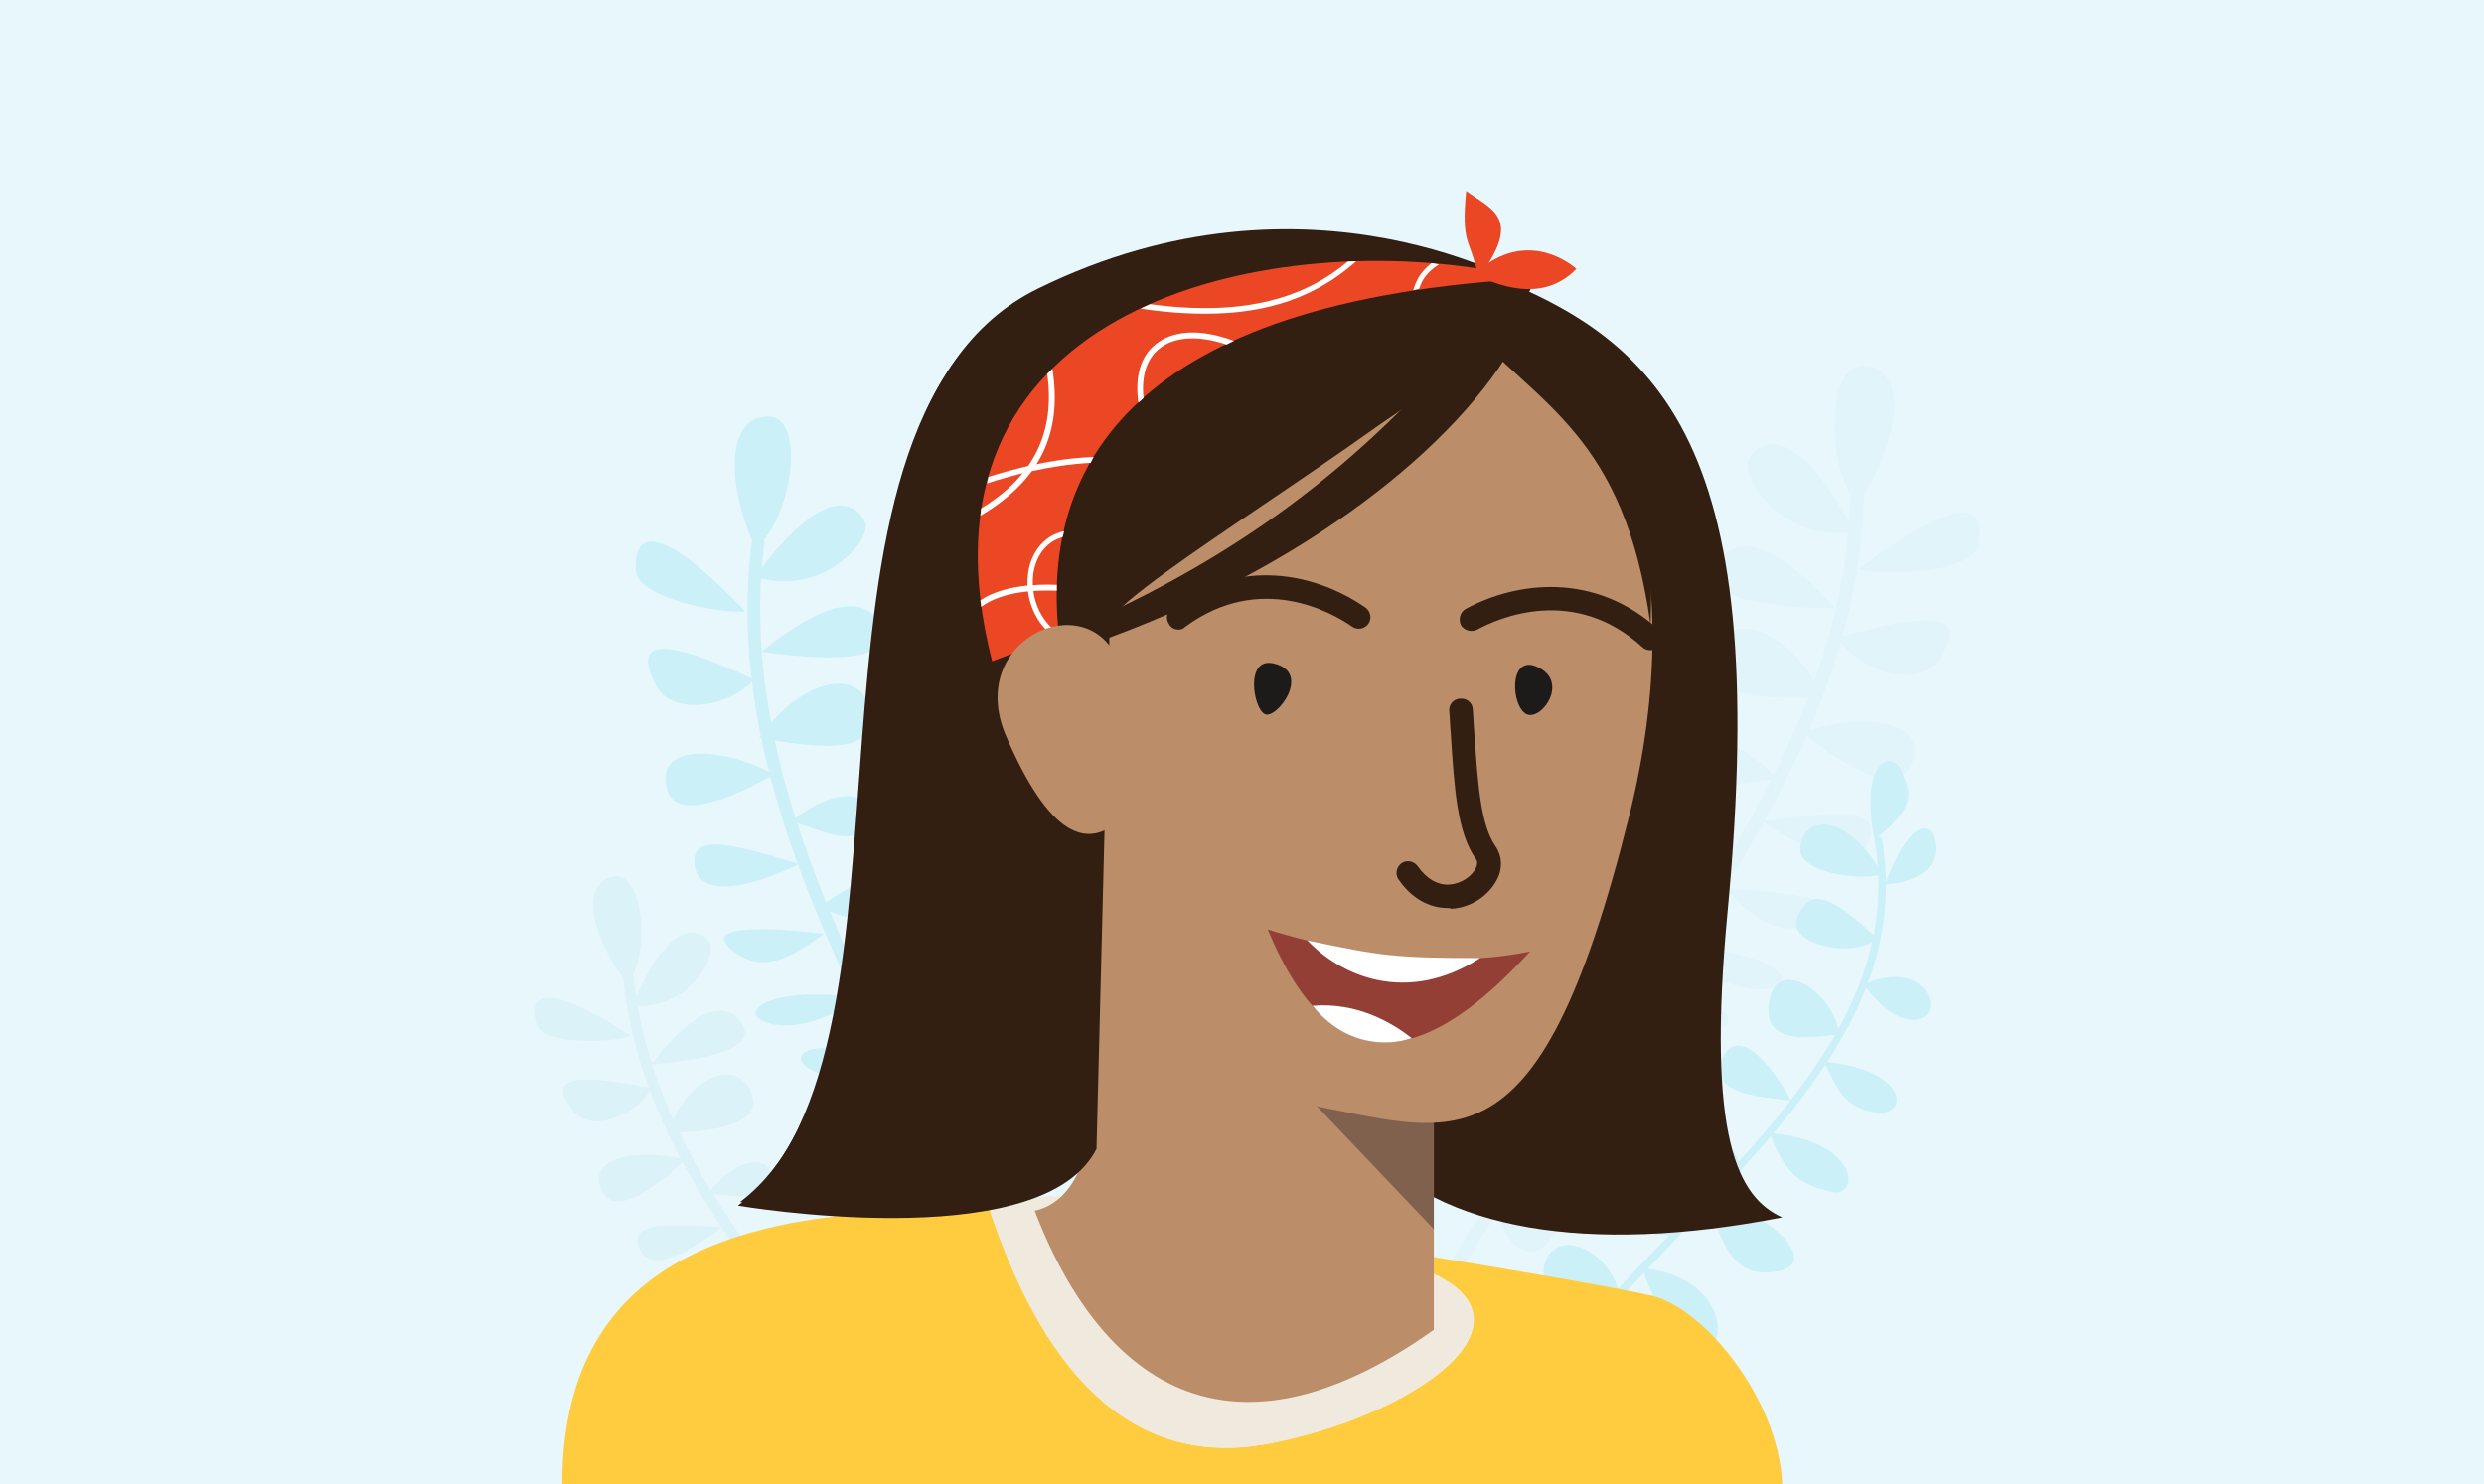 <svg width="338" height="202" viewBox="0 0 338 202" fill="none" xmlns="http://www.w3.org/2000/svg">
<rect x="0" y="0" width="338" height="202" fill="#333333" stroke="none"/>
<g clip-path="url(#clip0_1312_136457)">
<path d="M338 0H0V202H338V0Z" fill="#E8F7FC"/>
<g opacity="0.5">
<path d="M101.9 172.4C93.2 160.4 86.3 147.7 84.8 133.2C84.8 132.8 85 132.5 85.4 132.4C85.8 132.4 86.1 132.6 86.2 133C87.7 147.5 94.8 160.3 103.7 172.3C108.6 179.1 107 179.5 101.9 172.4Z" fill="#CDEDF6"/>
<path d="M85.4 133.899C81.1 128.499 78.6 120.799 83.1 119.399C87.6 117.899 88.6 129.999 85.4 133.899Z" fill="#CDEDF6"/>
<path d="M86 136.9C91.5 124.2 95.3 126.6 96.5 128.2C97.7 129.8 94.1 137.5 86 136.9Z" fill="#CDEDF6"/>
<path d="M85.9 141C72.5 132.4 72.1 136.4 73 139.4C73.8 142.3 83.4 141.9 85.9 141Z" fill="#CDEDF6"/>
<path d="M88.6 144.899C95.2 136.299 98.8 136.899 100.4 138.599C102.1 140.399 103.2 143.599 88.6 144.899Z" fill="#CDEDF6"/>
<path d="M88.6 148.1C73.9 145.1 76.2 148.6 77.8 151C80.5 154.6 86.8 151.6 88.6 148.1Z" fill="#CDEDF6"/>
<path d="M90.7 154.199C93.8 146.499 100.1 143.799 102.2 148.699C104.2 153.599 95.2 154.099 90.7 154.199Z" fill="#CDEDF6"/>
<path d="M93.2 157.899C87.3 156.199 79.6 157.399 81.9 162.099C84.2 166.899 93.2 157.899 93.2 157.899Z" fill="#CDEDF6"/>
<path d="M96.2 162.6C101.3 156.1 105.8 157.9 104.7 160.9C103.6 164.1 98.8 162.3 96.2 162.6Z" fill="#CDEDF6"/>
<path d="M98.2 166.999C91.3 166.699 85.2 166.099 87.1 170.099C89 174.099 96.7 168.299 98.2 166.999Z" fill="#CDEDF6"/>
<path d="M101.7 171C106.6 164.7 111.4 165.4 109.4 169C107.2 172.8 101.7 171 101.7 171Z" fill="#CDEDF6"/>
<path d="M102.7 173.9C95.2 174.8 89.3 176.3 93.3 178.1C97.3 179.9 100.1 176.9 102.7 173.9Z" fill="#CDEDF6"/>
<path d="M106.1 176.8C111.1 171.6 115 172.4 114.2 174.9C112.7 179.2 106.1 176.8 106.1 176.8Z" fill="#CDEDF6"/>
<path d="M107.5 179.9C98.6 180.8 95.4 184.3 98.7 184.8C102 185.3 106.6 182.4 107.5 179.9Z" fill="#CDEDF6"/>
<path d="M111.1 183.1C113.1 179 119.1 179.7 116.6 181.5C114.1 183.4 114.6 183 111.1 183.1Z" fill="#CDEDF6"/>
<path d="M112.5 185.299C100.9 185.699 102.1 189.299 107.2 189.099C112.2 188.999 112.5 185.299 112.5 185.299Z" fill="#CDEDF6"/>
<path d="M114.7 187.399C117.4 183.899 120.9 182.399 121.3 184.999C121.6 187.599 117.7 186.499 114.7 187.399Z" fill="#CDEDF6"/>
<path d="M116.3 190.599C107.7 190.399 105.2 194.199 108.3 194.799C111.5 195.399 115.3 192.199 116.3 190.599Z" fill="#CDEDF6"/>
<path d="M119.4 192.999C124 185.899 126.8 188.799 126.1 190.999C125.5 193.099 119.4 192.999 119.4 192.999Z" fill="#CDEDF6"/>
<path d="M120.5 195.299C114.9 195.499 109.3 198.599 113.4 200.899C117.5 203.099 120.5 195.299 120.5 195.299Z" fill="#CDEDF6"/>
<path d="M123.5 197.799C128.8 193.699 131.5 194.999 131 197.199C130.5 199.499 123.5 197.799 123.5 197.799Z" fill="#CDEDF6"/>
</g>
<path d="M125.4 154.2C112.2 128.4 98.7 101.7 102.3 73.7C102.4 73.2 102.8 72.9 103.3 73C103.8 73.1 104.1 73.5 104 74C100.5 101.5 113.9 127.9 127 153.5C138.9 177 137.3 177.6 125.4 154.2Z" fill="#CCF0F8"/>
<path d="M102.8 74.6C99.2 67 98.4 57.1 104.2 56.7C110 56.2 107.7 70.9 102.8 74.6Z" fill="#CCF0F8"/>
<path d="M102.7 78.5C112.8 64.9 116.7 68.9 117.7 71.1C118.7 73.3 112.2 81.4 102.7 78.5Z" fill="#CCF0F8"/>
<path d="M101.4 83.199C87.9 69.099 86.3 73.899 86.5 77.599C86.6 81.399 98.1 83.599 101.4 83.199Z" fill="#CCF0F8"/>
<path d="M103.6 88.701C113.9 80.401 118 82.001 119.4 84.601C120.9 87.101 121.3 91.201 103.6 88.701Z" fill="#CCF0F8"/>
<path d="M102.6 92.5C85.999 84.7 87.6 89.6 88.999 92.8C91.1 97.9 99.499 96.1 102.6 92.5Z" fill="#CCF0F8"/>
<path d="M103.3 100.4C109.2 92.1 117.5 90.6 118.5 97.1C119.7 103.4 108.7 101.4 103.3 100.4Z" fill="#CCF0F8"/>
<path d="M105.3 105.4C98.8 101.8 89.2 100.9 90.7 107.2C92 113.5 105.3 105.4 105.3 105.4Z" fill="#CCF0F8"/>
<path d="M107.5 111.9C115.4 105.6 120.2 109 118.1 112.3C115.9 115.8 110.7 112.3 107.5 111.9Z" fill="#CCF0F8"/>
<path d="M108.7 117.6C100.6 115.2 93.4 112.8 94.6 118.2C95.8 123.5 106.5 118.8 108.7 117.6Z" fill="#CCF0F8"/>
<path d="M111.7 123.4C119.3 117.3 124.8 119.5 121.4 123.2C117.8 127.2 111.7 123.4 111.7 123.4Z" fill="#CCF0F8"/>
<path d="M112.1 127.099C103 125.999 95.5 126.099 99.7 129.399C103.9 132.799 108.2 129.999 112.1 127.099Z" fill="#CCF0F8"/>
<path d="M115.3 131.599C122.7 126.899 127.2 128.899 125.4 131.599C122.4 136.299 115.3 131.599 115.3 131.599Z" fill="#CCF0F8"/>
<path d="M116 135.7C105.1 134.3 100.3 137.6 104.1 139.1C107.8 140.6 114.3 138.3 116 135.7Z" fill="#CCF0F8"/>
<path d="M119.5 140.499C123 136.199 130 138.699 126.5 140.199C122.9 141.699 123.6 141.299 119.5 140.499Z" fill="#CCF0F8"/>
<path d="M120.4 143.5C106.5 140.6 106.9 145.3 113 146.5C119.1 147.8 120.4 143.5 120.4 143.5Z" fill="#CCF0F8"/>
<path d="M122.5 146.6C126.7 143.1 131.3 142.4 131 145.6C130.7 148.8 126.3 146.4 122.5 146.6Z" fill="#CCF0F8"/>
<path d="M123.5 150.899C113.3 148.199 109.2 152.099 112.8 153.599C116.4 155.199 121.9 152.599 123.5 150.899Z" fill="#CCF0F8"/>
<path d="M126.6 154.599C134.1 147.399 136.5 151.699 135.2 154.099C133.8 156.499 126.6 154.599 126.6 154.599Z" fill="#CCF0F8"/>
<path d="M127.2 157.6C120.4 156.3 113 158.4 117.2 162.2C121.4 166.1 127.2 157.6 127.2 157.6Z" fill="#CCF0F8"/>
<path d="M130.1 161.501C137.6 158.101 140.4 160.401 139.2 163.001C137.9 165.501 130.1 161.501 130.1 161.501Z" fill="#CCF0F8"/>
<path d="M132 165.4C121.3 163 121.9 169.5 125 170.7C128.1 172 132 165.4 132 165.4Z" fill="#CCF0F8"/>
<path d="M135 169.8C140.3 167.8 145.3 168.3 145.5 170.5C145.8 172.7 140.7 170.6 135 169.8Z" fill="#CCF0F8"/>
<path d="M135 173.399C124 169.999 127.3 176.299 128.8 177.399C130.8 178.799 133.5 176.799 135 173.399Z" fill="#CCF0F8"/>
<g opacity="0.3">
<path d="M195.1 179.201C200.9 168.501 208.7 157.801 216.7 146.801C234.4 122.401 252.8 97.1 253.6 67.701C253.6 67.201 253.2 66.8 252.7 66.8C252.2 66.8 251.8 67.201 251.8 67.701C251 96.6 232.8 121.601 215.2 145.801C206.8 157.401 198.6 168.701 192.7 180.001C187.2 190.301 189.3 189.901 195.1 179.201Z" fill="#CDEDF6"/>
<path d="M252.8 68.501C257.8 61.3 260.1 51.2 254.3 49.8C248.4 48.401 248.3 63.8 252.8 68.501Z" fill="#CDEDF6"/>
<path d="M252.3 72.4C244.1 56.8 239.4 60.2 238 62.4C236.7 64.6 242.1 73.9 252.3 72.4Z" fill="#CDEDF6"/>
<path d="M252.899 77.501C269.099 65.201 269.999 70.301 269.199 74.201C268.399 78.001 256.199 78.501 252.899 77.501Z" fill="#CDEDF6"/>
<path d="M249.699 82.8C240.499 72.5 236 73.6 234.1 76C232.2 78.4 231.099 82.5 249.699 82.8Z" fill="#CDEDF6"/>
<path d="M250.1 86.8C268.5 81.5 266 86.3 264.1 89.4C261 94.3 252.7 91.1 250.1 86.8Z" fill="#CDEDF6"/>
<path d="M248.1 94.901C243.4 85.401 235.1 82.601 232.9 89.001C230.8 95.401 242.4 95.101 248.1 94.901Z" fill="#CDEDF6"/>
<path d="M245.3 99.701C252.6 97.001 262.6 97.701 260.1 104.001C257.6 110.301 245.3 99.701 245.3 99.701Z" fill="#CDEDF6"/>
<path d="M241.9 106.1C234.8 98.3 229.3 101.1 230.9 104.8C232.7 108.7 238.6 105.9 241.9 106.1Z" fill="#CDEDF6"/>
<path d="M239.8 111.801C248.5 110.701 256.3 109.301 254.2 114.701C252.1 119.901 241.9 113.301 239.8 111.801Z" fill="#CDEDF6"/>
<path d="M235.7 117.201C228.8 109.701 222.8 111.001 225.7 115.401C228.9 120.101 235.7 117.201 235.7 117.201Z" fill="#CDEDF6"/>
<path d="M234.8 121C244.4 121.4 252 122.7 247.1 125.4C242.2 128.1 238.3 124.6 234.8 121Z" fill="#CDEDF6"/>
<path d="M230.7 125.1C223.8 119 218.9 120.4 220.3 123.5C222.6 128.8 230.7 125.1 230.7 125.1Z" fill="#CDEDF6"/>
<path d="M229.3 129.1C240.8 129.4 245.1 133.5 241 134.5C237 135.5 230.7 132.2 229.3 129.1Z" fill="#CDEDF6"/>
<path d="M225 133.6C222.1 128.6 214.5 130.1 217.9 132.1C221.2 134.2 220.6 133.7 225 133.6Z" fill="#CDEDF6"/>
<path d="M223.5 136.5C238.3 135.8 237.1 140.5 230.6 140.8C224.1 141.1 223.5 136.5 223.5 136.5Z" fill="#CDEDF6"/>
<path d="M220.9 139.401C217.1 135.201 212.5 133.701 212.3 137.001C212 140.301 217 138.501 220.9 139.401Z" fill="#CDEDF6"/>
<path d="M219.1 143.7C230.1 142.6 233.6 147.2 229.7 148.2C225.8 149.2 220.5 145.6 219.1 143.7Z" fill="#CDEDF6"/>
<path d="M215.4 146.901C208.8 138.301 205.6 142.301 206.7 145.001C207.7 147.701 215.4 146.901 215.4 146.901Z" fill="#CDEDF6"/>
<path d="M214.3 150.001C221.5 149.701 228.8 153.101 223.8 156.401C218.8 159.701 214.3 150.001 214.3 150.001Z" fill="#CDEDF6"/>
<path d="M210.6 153.501C203.4 148.801 200.2 150.701 201 153.501C202 156.301 210.6 153.501 210.6 153.501Z" fill="#CDEDF6"/>
<path d="M208.1 157.2C219.6 156.4 217.8 163 214.4 163.8C211 164.6 208.1 157.2 208.1 157.2Z" fill="#CDEDF6"/>
<path d="M204.3 161.301C199.2 158.401 194 158.101 193.3 160.301C192.7 162.401 198.2 161.201 204.3 161.301Z" fill="#CDEDF6"/>
<path d="M203.7 165.001C215.6 163.301 211.1 169.301 209.4 170.101C207.1 171.201 204.7 168.701 203.7 165.001Z" fill="#CDEDF6"/>
</g>
<path d="M214.7 181.5C215.8 180.3 216.8 179.1 217.9 177.9C221 174.5 224.1 171.2 227.3 168C243.4 151.2 258.6 135.4 255.1 114.5C255.1 114.2 255.2 113.9 255.5 113.9C255.8 113.9 256.1 114.1 256.1 114.3C259.7 135.7 244.3 151.7 228 168.7C224.3 172.6 220.6 176.5 216.9 180.5C210.6 187.7 208.8 188.2 214.7 181.5Z" fill="#CCF0F8"/>
<path d="M255.1 114.3C252.9 103.6 257.5 101.9 258.7 104.9C260 107.8 260.9 109.7 255.1 114.3Z" fill="#CCF0F8"/>
<path d="M256.1 118.9C251.7 111.1 245.8 110.6 245 115C244.1 119.3 254.9 119.9 256.1 118.9Z" fill="#CCF0F8"/>
<path d="M256.5 120.4C259.6 111.9 262.6 111.6 263.2 114.2C263.9 116.8 262.7 119.9 256.5 120.4Z" fill="#CCF0F8"/>
<path d="M255.4 127.701C248.7 121.401 246.2 121.001 244.6 124.801C242.9 128.601 252.4 130.601 255.4 127.701Z" fill="#CCF0F8"/>
<path d="M253.6 134C261.6 130.5 264.2 137 261.8 138.4C259.3 139.9 255.9 137.2 253.6 134Z" fill="#CCF0F8"/>
<path d="M250.3 140.799C249.5 134.899 241.6 129.899 240.7 136.499C239.7 143.099 248.4 140.799 250.3 140.799Z" fill="#CCF0F8"/>
<path d="M248.1 144.5C259.9 145.5 259.9 152.3 255 151.4C250.1 150.5 249.7 146.9 248.1 144.5Z" fill="#CCF0F8"/>
<path d="M243.7 149.8C239.9 142.8 235.7 140 234.2 144.5C232.7 149 239.8 149.3 243.7 149.8Z" fill="#CCF0F8"/>
<path d="M240.8 154.199C253.3 155.299 253.1 163.299 249.1 162.199C245.2 161.199 243 160.199 240.8 154.199Z" fill="#CCF0F8"/>
<path d="M236.8 158.599C234.7 153.299 229.8 149.899 227.6 152.999C225.5 156.199 233.1 158.099 236.8 158.599Z" fill="#CCF0F8"/>
<path d="M232 163.4C239.8 164 248.6 172.1 241.6 173.1C234.6 174.2 234.2 166.9 232 163.4Z" fill="#CCF0F8"/>
<path d="M228 168.1C226.1 161.8 220.8 159.1 219.5 163.1C218.2 167.1 224.8 168.3 228 168.1Z" fill="#CCF0F8"/>
<path d="M223.6 172.6C234.9 173.9 235.1 183.2 232.1 183.4C229 183.5 224.3 176.7 223.6 172.6Z" fill="#CCF0F8"/>
<path d="M220.4 176C218.5 169.4 211.2 167.1 210.1 172.4C209.1 177.6 220.4 176 220.4 176Z" fill="#CCF0F8"/>
<path d="M215.1 181.9C228.4 185.3 228.1 195.4 223.2 193.9C218.3 192.4 215.1 187.6 215.1 181.9Z" fill="#CCF0F8"/>
<path d="M211 186.8C207.8 182.2 201.9 178.5 200 183.9C197.9 189.2 209 187.5 211 186.8Z" fill="#CCF0F8"/>
<path d="M224.9 176.4C218.5 174.9 197.6 171.5 192.7 170.7L195.1 173.4C209.8 180.4 192.1 192.8 172.6 196.5C153.5 200.1 141.6 186.1 134.3 163.6C128.8 164.1 122.5 164.7 116.1 165.3C97.4 167.1 76.5 173.6 76.5 202H242.5C242.1 190.7 232.1 178.2 224.9 176.4Z" fill="#FFCC40"/>
<path d="M172.6 196.501C192.1 192.801 209.8 180.301 195.1 173.401L192.7 170.701C192 170.601 191.7 170.501 191.7 170.501L167.4 165.101L142.9 162.801C140.4 163.001 137.4 163.301 134.3 163.601C141.6 186.101 153.5 200.101 172.6 196.501Z" fill="#F0E9DD"/>
<path d="M198.7 36C225.6 45.3 241.2 58.9 235.1 123.8C232.1 155.3 236.6 163 242.5 165.7C215.9 170.9 195.9 167.3 186.1 156.1C176.4 144.8 198.7 36 198.7 36Z" fill="#321F12"/>
<path d="M195.1 142.2V181C161.1 205.1 146.2 179 140.8 164.8C153.6 161.9 147.7 130.4 147.7 130.4L195.1 142.2Z" fill="#BB8D69"/>
<path d="M168 138.801L195.1 167.301V136.801L168 138.801Z" fill="#80614D"/>
<path d="M221.7 111C209 162.1 197.3 153.6 176 150C146.5 145 126 126.2 128.9 93.2C131.8 60.2 137.7 33.8 181.2 37.3C224.7 40.7 229.7 78.8 221.7 111Z" fill="#BB8D69"/>
<path d="M209 90.701C205.3 89.201 205.6 96.101 207.7 97.201C209.8 98.201 213.7 92.601 209 90.701Z" fill="#1D1A1A"/>
<path d="M173.3 90.3C169.4 89.4 170.5 96.4 172.1 97.2C173.7 98 178.6 91.5 173.3 90.3Z" fill="#1D1A1A"/>
<path d="M172.5 126.5C177.7 128.2 193.9 132.5 208.2 129.5C191.1 148.3 179.9 144.4 172.5 126.5Z" fill="#933F36"/>
<path d="M178.6 136.9C184.7 136.4 189.4 139.2 192.1 141.3C188.6 142.5 183 142.3 178.6 136.9Z" fill="white"/>
<path d="M177.9 128C182.5 132.9 191.5 136.8 201.4 130.4C189.9 130.4 187.9 130.1 177.9 128Z" fill="white"/>
<path d="M195.1 52.4C182.8 62.8 152.6 76.8 152.6 76.8C144.3 85.2 149.9 82.3 150.7 85.5L148.9 156.9C140.9 171 100.4 164.1 100.4 164.1C128.4 143 103.9 58 140.9 39.8C177.9 21.6 208 39.8 208 39.8C208 39.8 204.1 47.7 195.1 52.4Z" fill="#321F12"/>
<path d="M195.4 51.9C183 62.4 150.2 81.8 151 85L149.2 156.4C141.2 170.5 100.7 163.6 100.7 163.6C128.7 142.5 104.2 57.5 141.2 39.3C178.2 21.1 208.3 39.3 208.3 39.3C208.3 39.3 204.4 47.2 195.4 51.9Z" fill="#321F12"/>
<path d="M198.9 43.701C209.5 55.301 221 59.101 224.6 85.101L225.1 58.201L203.9 40.801L198.9 43.701Z" fill="#321F12"/>
<path d="M203.9 40.801C188.5 60.301 171.7 74.201 147.2 85.101L148.7 87.601C177.2 77.601 198.6 60.601 206.5 45.901L203.9 40.801Z" fill="#321F12"/>
<path d="M197 123.599C194.4 123.599 192 122.199 190.3 119.699C189.8 118.999 190 117.999 190.7 117.499C191.4 116.999 192.4 117.199 192.9 117.899C194.1 119.599 195.6 120.499 197.2 120.399C198.9 120.299 200.3 119.199 200.8 118.199C201.2 117.399 200.9 116.999 200.8 116.899C198.3 113.299 197.9 107.599 197.4 99.699C197.3 98.799 197.3 97.799 197.2 96.799C197.1 95.899 197.8 95.099 198.7 95.099C199.6 94.999 200.4 95.699 200.4 96.599C200.5 97.599 200.5 98.599 200.6 99.599C201.1 106.999 201.5 112.299 203.5 115.199C204.4 116.499 204.5 118.199 203.7 119.699C202.6 121.899 200.1 123.599 197.4 123.699C197.4 123.599 197.2 123.599 197 123.599Z" fill="#321F12"/>
<path d="M224.6 88.5C224.2 88.5 223.8 88.4 223.5 88.1C214.2 79.6 203.9 84.1 201 85.7C200.2 86.1 199.2 85.8 198.8 85.1C198.4 84.3 198.7 83.3 199.4 82.9C206.4 79.1 217 77.8 225.7 85.7C226.4 86.3 226.4 87.3 225.8 88C225.5 88.4 225 88.5 224.6 88.5Z" fill="#321F12"/>
<path d="M160.4 85.7C159.9 85.7 159.4 85.5 159.1 85C158.6 84.3 158.7 83.3 159.4 82.7C168.8 75.7 179.2 78.1 185.8 82.7C186.5 83.2 186.7 84.2 186.2 84.9C185.7 85.6 184.7 85.8 184 85.3C181.3 83.4 171.5 77.8 161.3 85.3C161 85.6 160.7 85.7 160.4 85.7Z" fill="#321F12"/>
<path d="M201.4 36.6C170.4 31.7 122.8 42.4 135 90L140.8 87.8L144.2 87.4C141.5 66.2 151 42.3 204.2 38.2L201.4 36.6Z" fill="#EB4724"/>
<path d="M142.5 50.899C143.6 58.799 140.7 64.799 133.5 69.199L133.4 70.199C141.5 65.399 144.6 58.999 143.2 50.199L142.5 50.899Z" fill="white"/>
<path d="M154.9 54.8C154.4 51.3 155.2 48.5 157.2 46.9C159.6 44.9 163.4 44.7 167.9 46.4L166.9 46.9C163.1 45.6 159.7 45.8 157.7 47.5C156 48.9 155.3 51.2 155.6 54.2L154.9 54.8Z" fill="white"/>
<path d="M148.8 62.199C143.1 62.399 137.7 63.899 134.5 64.899L134.3 65.799C137.3 64.799 142.7 63.299 148.4 62.999L148.8 62.199Z" fill="white"/>
<path d="M144.8 72.301C141.8 72.901 140.2 75.601 139.9 78.001C139.3 82.201 141.6 87.201 147.2 88.201L147.3 87.501C142.2 86.601 140.1 82.001 140.6 78.101C140.9 76.001 142.1 73.801 144.6 73.101L144.8 72.301Z" fill="white"/>
<path d="M156.5 41.399C169.7 43.199 177.8 40.299 183.4 35.599C184 35.599 184.5 35.499 184.5 35.599C179.1 40.399 172.5 42.699 164.1 42.699C161.3 42.699 158.4 42.499 155.2 41.999" fill="white"/>
<path d="M194.8 35.801C194.3 36.201 193.8 36.701 193.4 37.201C192.8 38.001 192.5 38.801 192.3 39.501L193.1 39.301C193.3 38.801 193.5 38.201 193.9 37.701C194.4 37.001 195 36.501 195.8 36.001L194.8 35.801Z" fill="white"/>
<path d="M133.4 81.7C136.6 79.6 141.1 79.5 143.8 79.6C143.8 79.9 143.8 80.2 143.8 80.4C141.1 80.3 136.5 80.4 133.5 82.6C133.5 82.1 133.4 81.9 133.4 81.7Z" fill="white"/>
<path d="M152.6 91.3C149.3 79 131 86.5 136.9 100.2C142.8 113.9 148 115.8 152.6 111.4" fill="#BB8D69"/>
<path d="M201.2 37.8C200 32.2 198.8 33.5 199.5 26C203.1 28.6 207.2 29.7 201.2 37.8Z" fill="#EB4724"/>
<path d="M200.6 37.301C208 30.501 214.5 36.601 214.5 36.601C210.5 40.701 205.2 39.601 200.6 37.301Z" fill="#EB4724"/>
</g>
<defs>
<clipPath id="clip0_1312_136457">
<rect width="338" height="202" fill="white"/>
</clipPath>
</defs>
</svg>